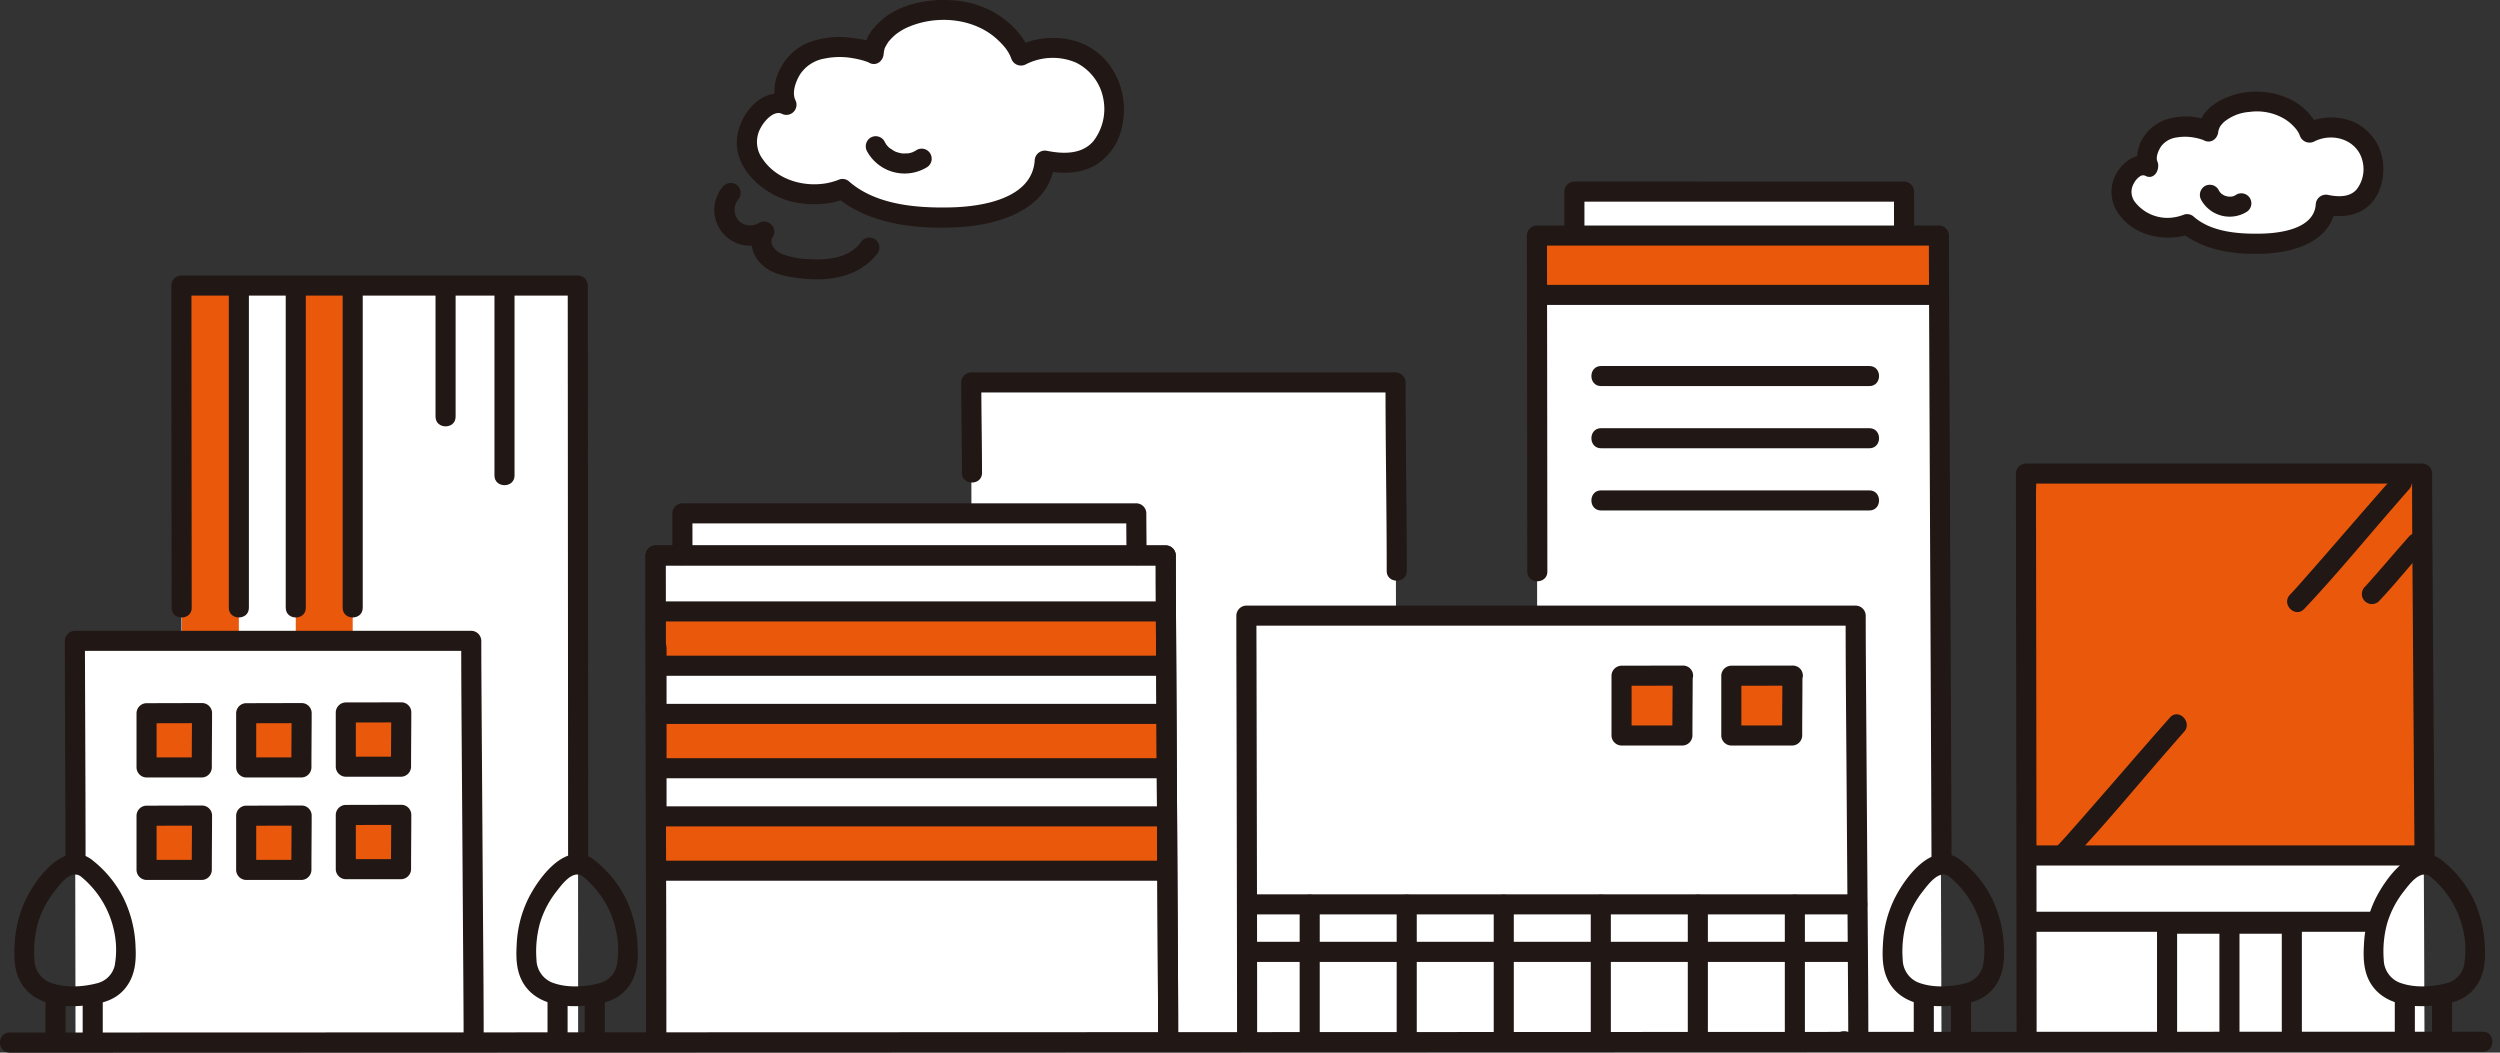 <svg xmlns="http://www.w3.org/2000/svg" width="304" height="128" fill="none" viewBox="0 0 304 128"><rect x="0" y="0" width="304" height="128" fill="#333333" stroke="none"/><g clip-path="url(#a)"><path fill="#fff" d="M142.047 126.618c0-6.403-.291-52.023-.291-59.075H79.711c0 .966.08 47.442.08 59.179"/><path fill="#fff" d="M138.201 67.544c0-1.642-.028-4.107-.028-5.121H82.978c0 .89.006 4.417.006 5.121"/><path fill="#fff" d="M169.847 126.713c0-7.04-.148-72.453-.148-80.207h-51.592c0 2.408.087 79.255.087 80.05"/><path fill="#fff" d="M225.971 126.609c0-7.056-.321-43.977-.321-51.749h-74.089c0 1.066.086 38.93.086 51.864M231.535 28.471c0-1.643-.004-4.155-.004-5.17l-40.086-.003v5.185"/><path fill="#fff" d="M236.088 126.737c0-3.992-.317-90.39-.317-98.094h-48.879c0 .56.023 72.013.047 98.145M57.595 126.619c0-6.403-.29-41.64-.29-48.692h-48.2c0 .966.079 43.938.079 48.809"/><path fill="#fff" d="M70.302 126.722c0-2.985-.042-89.291-.045-92.003h-48.2c0 .427.016 75.092.033 91.986M294.818 126.109c0-7.461-.291-60.308-.291-68.525h-48.173c0 1.127.078 54.972.078 68.646"/><path fill="#EA580C" d="M246.43 104.024v-46.44h48.177v46.44M204.609 82.155c-.68 0-6.292.014-7.43.014v7.265h7.401c0-1.212.029-6.935.029-7.279ZM217.958 82.155c-.681 0-6.293.014-7.43.014v7.265h7.398c0-1.212.032-6.935.032-7.279ZM24.564 86.715c-.618 0-5.71.012-6.742.012v6.593h6.715c-.002-1.1.027-6.294.027-6.605ZM36.678 86.715c-.617 0-5.71.012-6.742.012v6.593h6.715c-.001-1.1.027-6.294.027-6.605ZM48.792 86.625c-.618 0-5.71.012-6.742.012v6.594h6.715c-.002-1.1.027-6.295.027-6.606ZM24.564 99.175c-.618 0-5.71.013-6.742.013v6.593h6.715c-.002-1.1.027-6.294.027-6.606ZM36.678 99.175c-.617 0-5.71.013-6.742.013v6.593h6.715c-.001-1.1.027-6.294.027-6.606ZM48.792 99.085c-.618 0-5.71.013-6.742.013v6.593h6.715c-.002-1.101.027-6.295.027-6.606ZM235.847 28.643c-3.969 0-42.332.014-48.955.014v7.204h48.962l-.007-7.218ZM22.121 77.652V34.72h6.922v42.932M35.965 77.652V34.72h6.923v42.932M141.759 74.349c-3.629 0-55.878.013-61.941.013v6.593h61.948M141.759 86.809c-3.629 0-55.878.012-61.941.012v6.593h61.948M141.759 99.269c-3.629 0-55.878.012-61.941.012v6.593h61.948"/><path fill="#211715" d="M139.421 67.545c0-1.71-.026-3.415-.027-5.122a1.24 1.24 0 0 0-1.221-1.22H82.978a1.24 1.24 0 0 0-1.221 1.22c0 1.71.005 3.415.005 5.122 0 1.57 2.442 1.573 2.442 0 0-1.71-.004-3.415-.005-5.122l-1.221 1.221h55.195l-1.221-1.22c0 1.709.026 3.413.027 5.12 0 1.572 2.442 1.575 2.442 0Z"/><path fill="#211715" d="M143.268 126.619c0-6.919-.061-13.837-.098-20.754l-.157-28.933c-.015-3.13-.035-6.26-.036-9.389a1.237 1.237 0 0 0-1.221-1.221H79.712a1.238 1.238 0 0 0-1.221 1.221c0 5.753.009 11.506.027 17.26.016 10.021.03 20.043.042 30.065l.01 11.854c0 1.572 2.442 1.574 2.442 0 0-8.319-.01-16.638-.027-24.958a152573.332 152573.332 0 0 0-.052-34.22l-1.221 1.22h62.047l-1.221-1.22c0 7.071.061 14.144.098 21.216l.157 28.804c.015 3.018.036 6.036.036 9.055 0 1.571 2.442 1.574 2.442 0h-.003ZM232.756 28.471c0-1.724-.001-3.447-.004-5.17a1.235 1.235 0 0 0-1.221-1.22c-11.819 0-23.639-.002-35.458-.004h-4.627a1.24 1.24 0 0 0-1.221 1.221v5.185c0 1.572 2.442 1.574 2.442 0v-5.186l-1.221 1.222h40.085l-1.221-1.221c0 1.722.002 3.446.004 5.17 0 1.57 2.442 1.573 2.442 0v.003Z"/><path fill="#211715" d="M78.61 78.784v20.625c0 1.571 2.443 1.574 2.443 0V78.784c0-1.572-2.442-1.574-2.442 0ZM27.823 34.72v39.183c0 1.572 2.442 1.574 2.442 0V34.72c0-1.572-2.442-1.575-2.442 0ZM34.745 34.72v39.183c0 1.572 2.442 1.574 2.442 0V34.72c0-1.572-2.442-1.575-2.442 0ZM41.667 34.72v39.183c0 1.572 2.442 1.574 2.442 0V34.72c0-1.572-2.442-1.575-2.442 0ZM52.96 35.298v15.368c0 1.572 2.443 1.574 2.443 0V35.298c0-1.572-2.443-1.574-2.443 0ZM60.126 35.298v22.52c0 1.572 2.442 1.574 2.442 0v-22.52c0-1.572-2.442-1.574-2.442 0Z"/><path fill="#211715" d="M71.523 104.94c0-2.623-.002-5.246-.004-7.87a225061.094 225061.094 0 0 0-.023-35.935 242047.695 242047.695 0 0 0-.018-26.108v-.305a1.238 1.238 0 0 0-1.22-1.221h-48.2a1.238 1.238 0 0 0-1.222 1.221c0 9.222.008 18.445.022 27.668l.01 11.515c0 1.572 2.443 1.574 2.443 0-.012-12.035-.023-24.07-.03-36.106v-3.077l-1.222 1.221h48.2l-1.222-1.221.006 7.74.011 16.373.013 19.493.01 17.102c0 3.062.002 6.124.006 9.185v.327c0 1.572 2.442 1.574 2.442 0l-.002-.002ZM224.238 127.84c1.571 0 1.574-2.442 0-2.442s-1.574 2.442 0 2.442Z"/><path fill="#211715" d="M227.191 126.609c0-6.152-.064-12.305-.108-18.458-.059-8.18-.116-16.36-.172-24.536-.018-2.918-.04-5.836-.04-8.754a1.24 1.24 0 0 0-1.221-1.221h-74.09a1.24 1.24 0 0 0-1.221 1.22c0 4.824.02 9.643.03 14.464.017 8.638.033 17.275.046 25.912.006 3.83.009 7.659.011 11.488 0 1.572 2.442 1.574 2.442 0 0-7.648-.01-15.296-.029-22.944-.014-7.846-.03-15.691-.047-23.537-.004-1.794-.011-3.588-.011-5.382l-1.221 1.22h74.09l-1.221-1.22c0 6.323.064 12.646.109 18.97l.172 24.394c.017 2.795.039 5.589.039 8.384 0 1.572 2.442 1.575 2.442 0ZM171.067 69.43c0-7.642-.146-15.282-.147-22.924a1.241 1.241 0 0 0-1.221-1.22h-51.592a1.238 1.238 0 0 0-1.221 1.22c0 3.663.082 7.326.086 10.99 0 1.57 2.442 1.573 2.442 0-.004-3.664-.085-7.327-.086-10.99l-1.221 1.221h51.592l-1.221-1.22c0 7.64.145 15.281.147 22.923 0 1.57 2.442 1.574 2.442 0ZM57.596 127.84c1.571 0 1.574-2.442 0-2.442s-1.574 2.442 0 2.442Z"/><path fill="#211715" d="M58.817 126.619c0-5.766-.061-11.531-.099-17.296l-.156-23.305c-.016-2.697-.036-5.394-.036-8.09a1.238 1.238 0 0 0-1.222-1.222H9.105a1.238 1.238 0 0 0-1.22 1.221c0 7.278.05 14.557.068 21.835.005 1.733.008 3.466.01 5.199 0 1.572 2.442 1.574 2.442 0 0-7.948-.043-15.897-.069-23.846-.004-1.062-.01-2.126-.01-3.188l-1.22 1.221h48.198l-1.22-1.22c0 5.92.06 11.839.098 17.758l.157 23.175c.016 2.586.036 5.172.036 7.758 0 1.571 2.442 1.574 2.442 0Z"/><path fill="#211715" d="M24.564 85.494c-2.248 0-4.495.013-6.742.013a1.239 1.239 0 0 0-1.221 1.22v6.594a1.239 1.239 0 0 0 1.22 1.221h6.716a1.239 1.239 0 0 0 1.221-1.221c0-2.202.027-4.405.029-6.607a1.22 1.22 0 1 0-2.442 0c0 2.202-.028 4.405-.029 6.607l1.221-1.221h-6.715l1.22 1.221v-6.593l-1.22 1.22c2.247 0 4.494-.012 6.742-.012a1.221 1.221 0 1 0 0-2.442ZM36.678 85.494c-2.247 0-4.495.013-6.743.013a1.239 1.239 0 0 0-1.22 1.22v6.594a1.24 1.24 0 0 0 1.22 1.221h6.716a1.24 1.24 0 0 0 1.22-1.221c0-2.202.028-4.405.029-6.607a1.221 1.221 0 0 0-2.442 0c0 2.202-.028 4.405-.028 6.607l1.22-1.221h-6.715l1.221 1.221v-6.593l-1.22 1.22c2.247 0 4.495-.012 6.742-.012a1.22 1.22 0 1 0 0-2.442ZM48.792 85.404c-2.247 0-4.495.012-6.742.012a1.239 1.239 0 0 0-1.221 1.22v6.594a1.239 1.239 0 0 0 1.22 1.221h6.716a1.238 1.238 0 0 0 1.221-1.22c0-2.203.027-4.406.029-6.608a1.221 1.221 0 0 0-2.442 0c0 2.202-.028 4.405-.029 6.607l1.221-1.22H42.05l1.22 1.22v-6.593l-1.22 1.22c2.247 0 4.495-.011 6.742-.011a1.221 1.221 0 0 0 0-2.442ZM24.564 97.954c-2.248 0-4.495.013-6.742.013a1.238 1.238 0 0 0-1.221 1.221v6.594a1.239 1.239 0 0 0 1.22 1.221h6.716a1.24 1.24 0 0 0 1.221-1.221c0-2.203.027-4.405.029-6.608a1.221 1.221 0 1 0-2.442 0c0 2.203-.028 4.405-.029 6.608l1.221-1.221h-6.715l1.22 1.221v-6.594l-1.22 1.221c2.247 0 4.494-.012 6.742-.013a1.22 1.22 0 1 0 0-2.442ZM36.678 97.954c-2.247 0-4.495.013-6.743.013a1.238 1.238 0 0 0-1.22 1.221v6.594a1.24 1.24 0 0 0 1.22 1.221h6.716a1.24 1.24 0 0 0 1.22-1.221c0-2.203.028-4.405.029-6.608a1.221 1.221 0 0 0-2.442 0c0 2.203-.028 4.405-.028 6.608l1.22-1.221h-6.715l1.221 1.221v-6.594l-1.22 1.221c2.247 0 4.495-.012 6.742-.013a1.22 1.22 0 1 0 0-2.442ZM48.792 97.864c-2.247 0-4.495.012-6.742.013a1.239 1.239 0 0 0-1.221 1.22v6.594a1.238 1.238 0 0 0 1.22 1.221h6.716a1.236 1.236 0 0 0 1.221-1.221c0-2.202.027-4.404.029-6.607a1.221 1.221 0 0 0-2.442 0c0 2.203-.028 4.405-.029 6.607l1.221-1.221H42.05l1.22 1.221v-6.593l-1.22 1.221c2.247 0 4.495-.012 6.742-.013a1.222 1.222 0 0 0 0-2.442ZM79.82 82.174h61.946c1.571 0 1.574-2.442 0-2.442H79.82c-1.57 0-1.574 2.442 0 2.442ZM79.82 75.569h61.946c1.571 0 1.574-2.442 0-2.442H79.82c-1.57 0-1.574 2.442 0 2.442ZM79.82 94.636h61.946c1.571 0 1.574-2.442 0-2.442H79.82c-1.57 0-1.574 2.442 0 2.442ZM79.82 88.03h61.946c1.571 0 1.574-2.442 0-2.442H79.82c-1.57 0-1.574 2.442 0 2.442ZM79.82 107.096h61.946c1.571 0 1.574-2.442 0-2.442H79.82c-1.57 0-1.574 2.442 0 2.442ZM79.82 100.489h61.946c1.571 0 1.574-2.442 0-2.442H79.82c-1.57 0-1.574 2.442 0 2.442ZM169.836 109.971v16.696c0 1.571 2.442 1.574 2.442 0v-16.696c0-1.571-2.442-1.574-2.442 0ZM158.038 109.971v16.696c0 1.571 2.442 1.574 2.442 0v-16.696c0-1.571-2.442-1.574-2.442 0ZM181.637 109.971v16.696c0 1.571 2.442 1.574 2.442 0v-16.696c0-1.571-2.442-1.574-2.442 0ZM193.437 109.971v16.696c0 1.571 2.442 1.574 2.442 0v-16.696c0-1.571-2.442-1.574-2.442 0ZM205.236 109.971v16.696c0 1.571 2.442 1.574 2.442 0v-16.696c0-1.571-2.442-1.574-2.442 0ZM217.034 109.971v16.696c0 1.571 2.442 1.574 2.442 0v-16.696c0-1.571-2.442-1.574-2.442 0ZM237.309 104.94c0-2.799-.019-5.598-.031-8.397-.024-5.672-.05-11.343-.076-17.014l-.092-20.381c-.027-6.167-.054-12.333-.079-18.498-.015-3.781-.028-7.562-.039-11.342v-.665a1.24 1.24 0 0 0-1.221-1.221h-48.88a1.24 1.24 0 0 0-1.221 1.22c0 2.247.003 4.493.01 6.739a57890.373 57890.373 0 0 1 .037 34.122c0 1.571 2.442 1.573 2.442 0-.007-8.324-.015-16.649-.025-24.974l-.019-13.56v-2.326l-1.221 1.22h48.88l-1.221-1.22c0 3.383.018 6.765.031 10.148a69382.957 69382.957 0 0 0 .168 38.347l.079 17.7c.015 3.235.028 6.469.039 9.703v.399c0 1.571 2.442 1.574 2.442 0h-.003Z"/><path fill="#211715" d="M227.313 44.507h-32.619c-1.571 0-1.574 2.442 0 2.442h32.619c1.572 0 1.574-2.442 0-2.442ZM235.68 34.64h-48.789c-1.571 0-1.573 2.443 0 2.443h48.789c1.571 0 1.574-2.442 0-2.442ZM227.313 52.068h-32.619c-1.571 0-1.574 2.442 0 2.442h32.619c1.572 0 1.574-2.442 0-2.442ZM227.313 59.63h-32.619c-1.571 0-1.574 2.443 0 2.443h32.619c1.572 0 1.574-2.442 0-2.442ZM225.886 114.526H151.63c-1.571 0-1.574 2.442 0 2.442h74.256c1.572 0 1.574-2.442 0-2.442ZM225.886 108.75H151.63c-1.571 0-1.574 2.442 0 2.442h74.256c1.572 0 1.574-2.442 0-2.442ZM262.294 112.322v13.847c0 1.572 2.442 1.574 2.442 0v-13.847c0-1.571-2.442-1.574-2.442 0ZM269.88 112.826v13.01c0 1.572 2.442 1.575 2.442 0v-13.01c0-1.571-2.442-1.574-2.442 0ZM277.466 112.322v13.847c0 1.572 2.442 1.574 2.442 0v-13.847c0-1.571-2.442-1.574-2.442 0Z"/><path fill="#211715" d="M296.039 104.94c0-5.163-.062-10.326-.099-15.487-.055-7.734-.107-15.466-.157-23.2-.017-2.89-.035-5.779-.036-8.669a1.235 1.235 0 0 0-1.221-1.22h-48.173a1.24 1.24 0 0 0-1.221 1.22c0 2 .003 4 .008 6l.019 13.911.023 17.674a98729.943 98729.943 0 0 1 .029 29.983v1.078c0 1.571 2.442 1.574 2.442 0 0-3.972-.003-7.944-.008-11.915l-.019-16.956-.022-17.847-.02-14.53-.007-4.811c0-.794.061-1.618 0-2.41-.004-.058 0-.118 0-.177l-1.221 1.221h48.173l-1.221-1.22c0 6.126.057 12.254.099 18.38.05 7.464.102 14.928.157 22.391.014 2.195.035 4.39.036 6.584 0 1.572 2.442 1.574 2.442 0h-.003Z"/><path fill="#211715" d="M288.763 110.867h-41.377c-1.571 0-1.574 2.442 0 2.442h41.377c1.571 0 1.574-2.442 0-2.442ZM294.818 102.803h-47.432c-1.571 0-1.574 2.442 0 2.442h47.432c1.571 0 1.574-2.442 0-2.442Z"/><path fill="#211715" d="M278.688 111.101h-15.173c-1.571 0-1.573 2.442 0 2.442h15.173c1.571 0 1.574-2.442 0-2.442ZM204.609 80.934c-2.476 0-4.953.014-7.429.014a1.24 1.24 0 0 0-1.222 1.222v7.264a1.24 1.24 0 0 0 1.222 1.222h7.4a1.239 1.239 0 0 0 1.221-1.222c0-2.426.03-4.853.031-7.28a1.22 1.22 0 1 0-2.442 0c0 2.427-.03 4.854-.031 7.28l1.221-1.22h-7.4l1.221 1.22V82.17l-1.221 1.22c2.476 0 4.953-.013 7.429-.014a1.222 1.222 0 1 0 0-2.442ZM217.958 80.934c-2.476 0-4.953.014-7.429.014a1.24 1.24 0 0 0-1.221 1.222v7.264a1.235 1.235 0 0 0 1.221 1.222h7.398a1.238 1.238 0 0 0 1.221-1.222c0-2.426.03-4.853.031-7.28a1.22 1.22 0 1 0-2.442 0c0 2.427-.031 4.854-.031 7.28l1.221-1.22h-7.398l1.221 1.22V82.17l-1.221 1.22c2.476 0 4.953-.013 7.429-.014a1.222 1.222 0 1 0 0-2.442ZM143.268 126.619c0-6.919-.061-13.837-.098-20.754l-.157-28.933c-.015-3.13-.035-6.26-.036-9.389a1.237 1.237 0 0 0-1.221-1.221H79.712a1.238 1.238 0 0 0-1.221 1.221c0 5.753.009 11.506.027 17.26.016 10.021.03 20.043.042 30.065l.01 11.854c0 1.572 2.442 1.574 2.442 0 0-8.319-.01-16.638-.027-24.958a152573.332 152573.332 0 0 0-.052-34.22l-1.221 1.22h62.047l-1.221-1.22c0 7.071.061 14.144.098 21.216l.157 28.804c.015 3.018.036 6.036.036 9.055 0 1.571 2.442 1.574 2.442 0h-.003Z"/><path fill="#211715" d="M1.18 128.001h10.103l22.536-.008 32.234-.011 38.43-.013 42.125-.016 42.329-.015 39.631-.014 33.887-.012 25.092-.011 13.254-.004h1.093c1.571 0 1.574-2.442 0-2.442h-9.968l-22.429.007-32.155.011-38.383.014-42.107.015-42.34.015-39.672.014-33.956.012-25.193.009c-4.462 0-8.922.001-13.383.004H1.18c-1.57 0-1.573 2.442 0 2.442v.003ZM291.227 57.768c-3.602 4.057-7.114 8.19-10.703 12.257-.683.774-1.36 1.555-2.07 2.305-1.08 1.141.644 2.87 1.727 1.727 3.758-3.969 7.245-8.222 10.835-12.344.645-.74 1.286-1.484 1.938-2.218 1.038-1.172-.68-2.905-1.727-1.727ZM292.996 65.176c-1.526 1.715-3.009 3.464-4.528 5.184-.289.327-.575.658-.875.977a1.222 1.222 0 1 0 1.727 1.727c1.587-1.68 3.064-3.48 4.583-5.222.273-.313.544-.627.82-.938a1.228 1.228 0 0 0 .372-.868 1.224 1.224 0 0 0-1.231-1.232 1.225 1.225 0 0 0-.868.373v-.001ZM263.865 87.254c-3.808 4.29-7.523 8.66-11.319 12.961-.741.841-1.477 1.69-2.248 2.503-1.08 1.141.644 2.869 1.727 1.726 3.974-4.199 7.663-8.695 11.459-13.055.701-.804 1.399-1.612 2.108-2.41 1.038-1.172-.681-2.905-1.727-1.728v.003ZM238.218 104.443c-3.309-2.265-6.633 2.352-7.895 4.935a13.992 13.992 0 0 0-1.357 5.447c-.118 1.889-.036 3.767 1.202 5.303 1.859 2.308 5.333 2.442 8.047 2.057 1.516-.214 2.937-.617 4.005-1.792 1.316-1.447 1.552-3.281 1.45-5.167a14.576 14.576 0 0 0-1.49-6.066 13.763 13.763 0 0 0-3.714-4.526 1.261 1.261 0 0 0-1.728 0 1.228 1.228 0 0 0 0 1.727 11.63 11.63 0 0 1 4.256 6.574c.359 1.472.406 3.003.136 4.494a2.899 2.899 0 0 1-2.026 2.104c-1.832.504-4.167.636-5.955-.106a3.069 3.069 0 0 1-1.779-2.723 12.977 12.977 0 0 1 .408-4.395 11.614 11.614 0 0 1 2.021-3.907c.684-.87 1.972-2.679 3.187-1.847 1.3.886 2.523-1.228 1.232-2.112Z"/><path fill="#211715" d="M237.237 121.352v5.115a1.22 1.22 0 0 0 2.442 0v-5.115a1.222 1.222 0 1 0-2.442 0ZM232.712 121.352v5.115a1.22 1.22 0 0 0 2.442 0v-5.115a1.222 1.222 0 1 0-2.442 0ZM72.085 104.443c-3.31-2.265-6.634 2.352-7.896 4.935a14.002 14.002 0 0 0-1.357 5.447c-.118 1.889-.036 3.767 1.202 5.303 1.86 2.308 5.333 2.442 8.047 2.057 1.516-.214 2.938-.617 4.005-1.792 1.316-1.447 1.552-3.281 1.45-5.167a14.57 14.57 0 0 0-1.49-6.066 13.747 13.747 0 0 0-3.714-4.526 1.26 1.26 0 0 0-1.727 0 1.229 1.229 0 0 0 0 1.727 11.628 11.628 0 0 1 4.255 6.574c.36 1.472.406 3.003.136 4.494a2.893 2.893 0 0 1-2.026 2.104c-1.832.504-4.167.636-5.954-.106a3.07 3.07 0 0 1-1.78-2.723 13.002 13.002 0 0 1 .408-4.395 11.628 11.628 0 0 1 2.021-3.907c.684-.87 1.972-2.679 3.187-1.847 1.3.886 2.523-1.228 1.233-2.112Z"/><path fill="#211715" d="M71.103 121.352v5.115a1.22 1.22 0 0 0 2.443 0v-5.115a1.222 1.222 0 1 0-2.443 0ZM66.579 121.352v5.115a1.22 1.22 0 0 0 2.442 0v-5.115a1.222 1.222 0 1 0-2.442 0ZM296.711 104.443c-3.309-2.265-6.633 2.352-7.895 4.935a14.01 14.01 0 0 0-1.357 5.447c-.118 1.889-.036 3.767 1.202 5.303 1.859 2.308 5.333 2.442 8.047 2.057 1.516-.214 2.938-.617 4.005-1.792 1.316-1.447 1.552-3.281 1.45-5.167a14.576 14.576 0 0 0-1.49-6.066 13.738 13.738 0 0 0-3.714-4.526 1.261 1.261 0 0 0-1.727 0 1.23 1.23 0 0 0 0 1.727 11.633 11.633 0 0 1 4.255 6.574c.359 1.472.406 3.003.136 4.494a2.899 2.899 0 0 1-2.026 2.104c-1.832.504-4.167.636-5.955-.106a3.075 3.075 0 0 1-1.779-2.723 12.977 12.977 0 0 1 .408-4.395 11.632 11.632 0 0 1 2.021-3.907c.684-.87 1.972-2.679 3.187-1.847 1.3.886 2.523-1.228 1.232-2.112Z"/><path fill="#211715" d="M295.728 121.352v5.115a1.22 1.22 0 0 0 2.442 0v-5.115a1.222 1.222 0 0 0-2.084-.864c-.229.229-.358.54-.358.864ZM291.206 121.352v5.115a1.22 1.22 0 0 0 2.084.863 1.22 1.22 0 0 0 .358-.863v-5.115a1.222 1.222 0 0 0-2.085-.864c-.229.229-.357.54-.357.864ZM11.034 104.443c-3.31-2.265-6.633 2.352-7.895 4.935a14.003 14.003 0 0 0-1.357 5.447c-.118 1.889-.037 3.767 1.202 5.303 1.86 2.308 5.333 2.442 8.047 2.057 1.515-.214 2.937-.617 4.005-1.792 1.316-1.447 1.552-3.281 1.45-5.167a14.57 14.57 0 0 0-1.49-6.066 13.747 13.747 0 0 0-3.715-4.526 1.26 1.26 0 0 0-1.727 0 1.229 1.229 0 0 0 0 1.727 11.628 11.628 0 0 1 4.256 6.574c.36 1.472.406 3.003.136 4.494a2.893 2.893 0 0 1-2.027 2.104c-1.831.504-4.166.636-5.954-.106a3.07 3.07 0 0 1-1.78-2.723 13.001 13.001 0 0 1 .408-4.395 11.626 11.626 0 0 1 2.022-3.907c.684-.87 1.972-2.679 3.187-1.847 1.3.886 2.523-1.228 1.232-2.112Z"/><path fill="#211715" d="M10.053 121.352v5.115a1.22 1.22 0 0 0 2.442 0v-5.115a1.222 1.222 0 1 0-2.442 0ZM5.528 121.352v5.115a1.22 1.22 0 1 0 2.442 0v-5.115a1.222 1.222 0 1 0-2.442 0Z"/><path fill="#fff" d="M264.823 27.583a6.07 6.07 0 0 1-6.514-2.808c-1.237-2.148 1.06-5.422 2.975-4.528-.579-1.167.149-3.087 1.181-3.881 2.157-1.66 5.548-.71 6.098-.38-.147-.859 1.182-3.648 6.083-3.648 3.541 0 5.657 2.47 6.072 3.527l.104.264a5.822 5.822 0 0 1 5.167-.064 5.034 5.034 0 0 1 2.607 4.226c.058 1.946-.765 3.83-2.398 4.452a5.3 5.3 0 0 1-3.387.143 4.29 4.29 0 0 1-2.031 3.318 10.663 10.663 0 0 1-4.173 1.317c-1.713.164-3.439.14-5.146-.07a10.804 10.804 0 0 1-5.517-2.198c-.36.153-.736.264-1.121.33Z"/><path fill="#211715" d="M264.498 26.405a5.008 5.008 0 0 1-4.823-1.76 2.026 2.026 0 0 1-.193-2.356c.162-.323.402-.602.697-.81a.642.642 0 0 1 .78-.055c1.114.458 1.743-.955 1.379-1.793-.241-.555.168-1.425.48-1.87a2.82 2.82 0 0 1 1.855-1.044 5.987 5.987 0 0 1 2.004-.009 7.013 7.013 0 0 1 1.251.317c.129.046-.226-.122.018.015 1.022.566 1.93-.366 1.794-1.379.066.489.049.188.035.112.025.135-.084.278 0 .065.04-.101.168-.428.043-.169.087-.18.189-.35.305-.512-.113.158.198-.214.266-.281a5.476 5.476 0 0 1 3.148-1.266 6.548 6.548 0 0 1 4.409.943 5.7 5.7 0 0 1 1.221 1.099c.108.128.205.265.289.41.053.084.097.175.144.263-.122-.237-.006-.011.049.13a1.25 1.25 0 0 0 1.265.884 1.25 1.25 0 0 0 .529-.152c2.352-1.164 5.413-.102 5.89 2.644a3.987 3.987 0 0 1-.814 3.259c-.869.929-2.24.844-3.38.622a1.241 1.241 0 0 0-1.545 1.177c-.244 2.991-4.419 3.484-6.715 3.523-2.687.046-5.919-.183-8.068-2.018a1.22 1.22 0 0 0-1.188-.314 6.15 6.15 0 0 1-1.121.328c-1.539.314-.887 2.668.649 2.355a6.223 6.223 0 0 0 1.122-.328l-1.188-.314c2.876 2.453 7.004 2.922 10.647 2.7 3.668-.225 7.959-1.692 8.302-5.932l-1.545 1.178c1.964.382 4.056.341 5.61-1.107 1.469-1.369 1.937-3.636 1.625-5.555a6.174 6.174 0 0 0-3.419-4.538 7.123 7.123 0 0 0-6.095.211l1.794.733c-1.4-3.564-5.373-5.052-8.971-4.58-2.477.329-6.052 2.043-5.643 5.083l1.793-1.378a7.796 7.796 0 0 0-5.941-.348c-2.477.916-4.113 3.732-3.008 6.278l1.379-1.793c-1.52-.625-3.066.328-3.947 1.541a4.55 4.55 0 0 0-.53 4.534c1.439 3.014 4.904 4.147 8.015 3.615a1.23 1.23 0 0 0 .855-1.502 1.248 1.248 0 0 0-1.508-.856Z"/><path fill="#211715" d="M267.662 24.306a3.96 3.96 0 0 0 5.502 1.476 1.225 1.225 0 0 0 .438-1.671 1.233 1.233 0 0 0-.745-.565 1.218 1.218 0 0 0-.926.127 2.56 2.56 0 0 1-.378.207l.291-.122a2.652 2.652 0 0 1-.641.176l.325-.044c-.254.032-.512.03-.765-.005l.324.044a3.082 3.082 0 0 1-.74-.207l.292.122a2.99 2.99 0 0 1-.619-.366l.248.19a2.674 2.674 0 0 1-.437-.436l.191.247a2.514 2.514 0 0 1-.251-.408 1.23 1.23 0 0 0-1.671-.438 1.25 1.25 0 0 0-.438 1.67v.003ZM87.99 22.599a4.356 4.356 0 0 0 5.562 6.604l-1.671-1.669a3.697 3.697 0 0 0 .576 4.451c1.179 1.298 3.027 1.625 4.68 1.84 3.568.463 7.345-.058 9.635-3.106a1.23 1.23 0 0 0-.438-1.67 1.25 1.25 0 0 0-1.671.438c-1.455 1.938-4.169 2.192-6.39 2.018a9.237 9.237 0 0 1-3.33-.69c-.74-.366-1.492-1.22-.953-2.048.671-1.038-.65-2.288-1.67-1.671a2.03 2.03 0 0 1-2.468-.222 2.002 2.002 0 0 1-.135-2.547 1.258 1.258 0 0 0 0-1.727 1.23 1.23 0 0 0-1.727 0V22.6Z"/><path fill="#fff" d="M100.809 23.46c-2.785.506-7.126.01-9.493-4.095-1.805-3.13 1.545-7.903 4.334-6.6-.844-1.7.216-4.5 1.72-5.658 3.146-2.419 8.088-1.037 8.891-.553-.214-1.253 1.723-5.32 8.868-5.32 5.166 0 8.247 3.602 8.853 5.142l.151.385a8.488 8.488 0 0 1 7.533-.093 7.336 7.336 0 0 1 3.805 6.161c.085 2.837-1.115 5.583-3.496 6.49-1.761.672-2.946.61-4.936.209a6.256 6.256 0 0 1-2.962 4.837 15.562 15.562 0 0 1-6.085 1.92 34.49 34.49 0 0 1-7.502-.103c-2.615-.26-6.077-1.46-8.046-3.2a7.435 7.435 0 0 1-1.635.477Z"/><path fill="#211715" d="M100.484 22.284c-2.798.488-6.032-.435-7.738-2.935a3.493 3.493 0 0 1-.21-3.87c.48-.877 1.587-2.048 2.5-1.659a1.232 1.232 0 0 0 1.671-1.67c-.438-.966.082-2.29.59-3.12a4.446 4.446 0 0 1 2.954-1.906 9.076 9.076 0 0 1 3.372-.061c.468.073.931.177 1.386.31.178.054.352.114.528.177.149.053-.151-.088.111.06 1.011.574 1.941-.366 1.793-1.378.076.52.051-.166.026.04-.026.205.072-.235.096-.333.032-.127.08-.207 0-.024a5.014 5.014 0 0 1 .494-.854c.126-.177-.061.061.088-.108a7.28 7.28 0 0 1 .284-.311c.139-.142.437-.413.498-.46.5-.388 1.05-.706 1.635-.946 3.26-1.347 7.375-1.07 10.196 1.12a9.86 9.86 0 0 1 1.471 1.446 5.788 5.788 0 0 1 .637 1.033c-.16-.33.072.192.095.249a1.24 1.24 0 0 0 .722.795 1.243 1.243 0 0 0 1.072-.063 7.203 7.203 0 0 1 6.097-.197 6.143 6.143 0 0 1 3.319 4.425 6.4 6.4 0 0 1-1.251 5.162c-1.411 1.591-3.648 1.52-5.556 1.145a1.243 1.243 0 0 0-1.546 1.177c-.337 4.68-6.509 5.605-10.16 5.69-4.121.098-9.07-.277-12.35-3.099a1.211 1.211 0 0 0-1.188-.313 8.407 8.407 0 0 1-1.632.477c-1.54.305-.888 2.657.649 2.355a8.407 8.407 0 0 0 1.632-.478l-1.188-.314c4.004 3.444 9.865 4.058 14.937 3.781 5.01-.274 11.315-2.18 11.742-8.099l-1.546 1.178c2.219.437 4.488.53 6.521-.638a7.163 7.163 0 0 0 3.226-4.776c.911-4.286-1.226-8.842-5.524-10.251a9.915 9.915 0 0 0-7.415.667l1.794.732c-1.303-3.312-4.615-5.646-8.078-6.235-3.684-.624-8.488.1-10.967 3.196a4.559 4.559 0 0 0-1.184 3.48l1.793-1.378c-.95-.47-1.98-.76-3.036-.855a10.873 10.873 0 0 0-5.035.35 6.61 6.61 0 0 0-3.872 3.255 5.893 5.893 0 0 0-.339 5.133l1.67-1.67c-3.389-1.46-6.319 1.96-6.646 5.113-.382 3.648 3.092 6.674 6.314 7.598a11.62 11.62 0 0 0 5.2.21 1.233 1.233 0 0 0 .854-1.503 1.245 1.245 0 0 0-1.506-.85Z"/><path fill="#211715" d="M105.434 18.399a5.208 5.208 0 0 0 5.292 2.65 5.213 5.213 0 0 0 1.964-.696 1.214 1.214 0 0 0 .565-.745 1.23 1.23 0 0 0-.127-.926 1.22 1.22 0 0 0-1.671-.438 3.398 3.398 0 0 1-.331.197.83.83 0 0 0-.156.076c.166-.14.189-.075.033-.018a3.453 3.453 0 0 1-.536.146c-.125.023-.259-.013.05 0-.244-.01-.488.033-.732.017-.062-.004-.117-.01-.175-.015-.256-.021.297.061.046.004-.126-.027-.252-.05-.377-.084a3.975 3.975 0 0 1-.366-.118 1.317 1.317 0 0 0-.05-.017c.195.074 0-.004-.045-.026-.229-.111-.427-.292-.655-.4.081.038.203.17.058.038-.043-.038-.087-.076-.129-.116a4.266 4.266 0 0 1-.286-.305c-.141-.156.119.18.041.056-.03-.05-.067-.095-.098-.144a3.888 3.888 0 0 1-.206-.366 1.225 1.225 0 0 0-1.67-.439 1.249 1.249 0 0 0-.438 1.671l-.001-.002Z"/></g><defs><clipPath id="a"><path fill="#fff" d="M0 0h303.07v128H0z"/></clipPath></defs></svg>